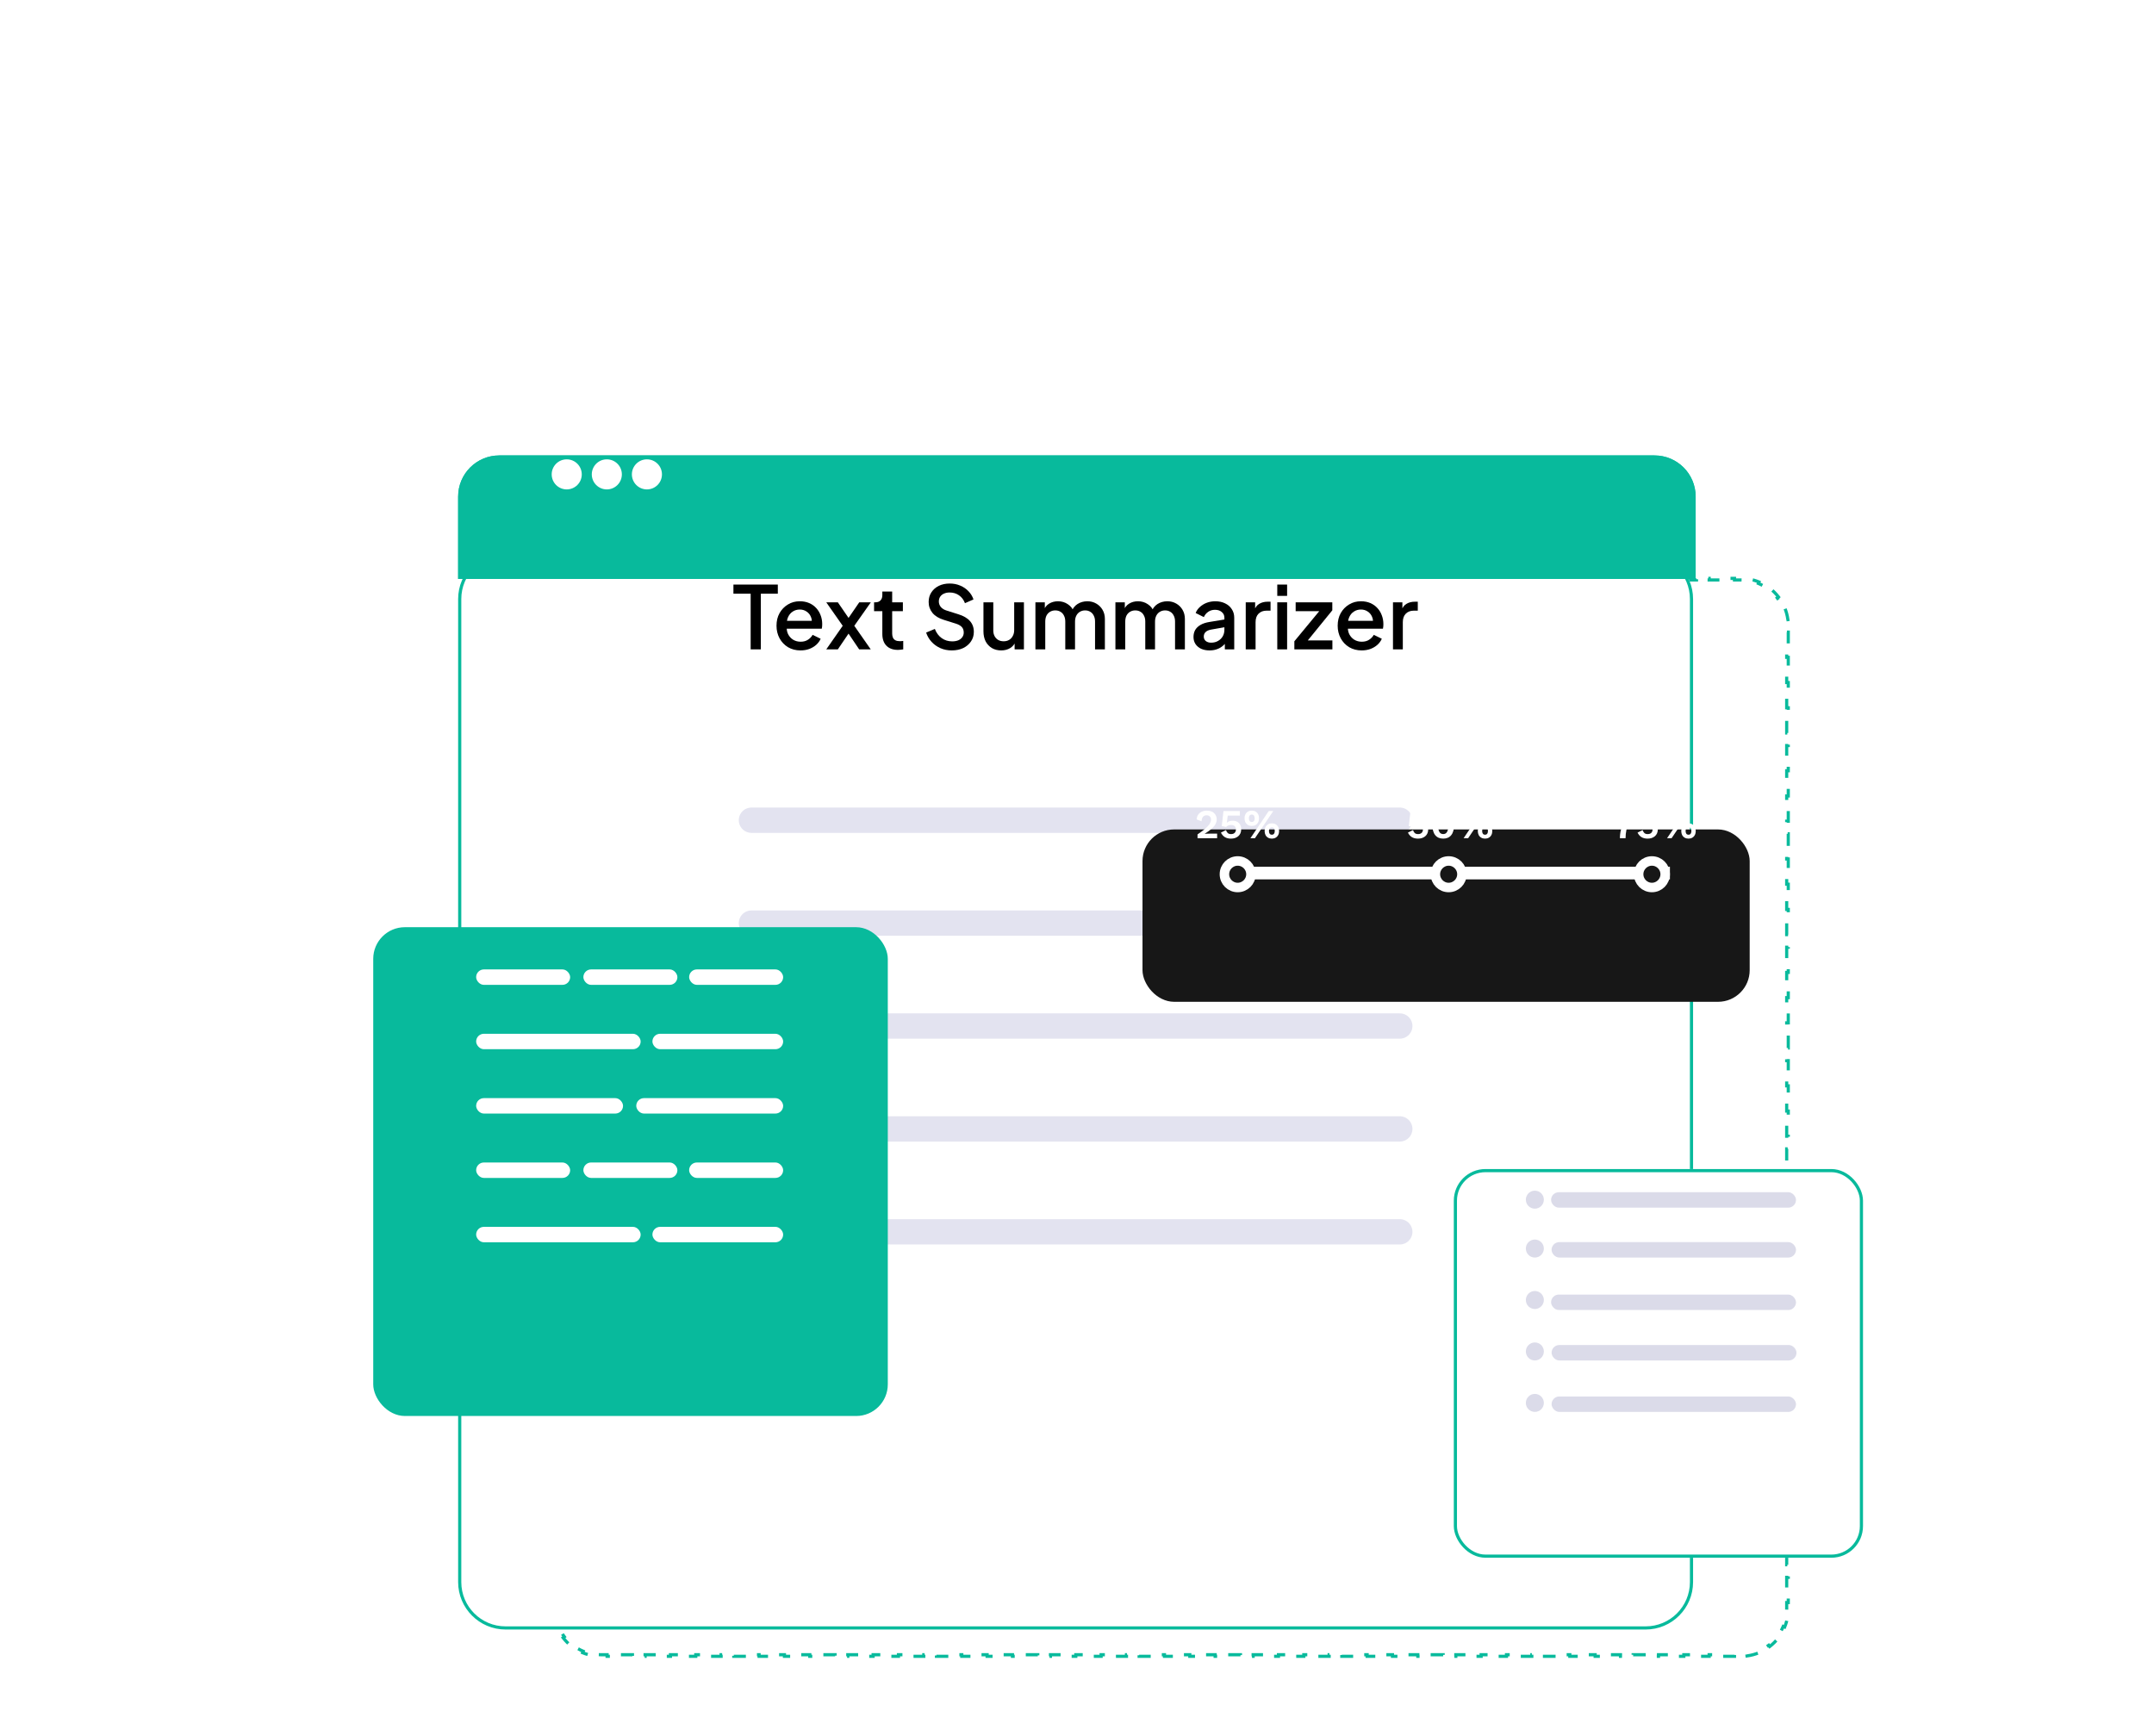<svg width="681" height="549" viewBox="0 0 681 549" fill="none" xmlns="http://www.w3.org/2000/svg">
<path d="M176.076 514.431C175.582 513.239 175.237 511.971 175.064 510.648L175.56 510.583C175.479 509.963 175.438 509.331 175.438 508.689V506.696H174.938V502.711H175.438V498.727H174.938V494.742H175.438V490.757H174.938V486.772H175.438V482.787H174.938V478.802H175.438V474.818H174.938V470.833H175.438V466.848H174.938V462.863H175.438V458.878H174.938V454.893H175.438V450.909H174.938V446.924H175.438V442.939H174.938V438.954H175.438V434.969H174.938V430.984H175.438V427H174.938V423.015H175.438V419.03H174.938V415.045H175.438V411.06H174.938V407.075H175.438V403.091H174.938V399.106H175.438V395.121H174.938V391.136H175.438V387.151H174.938V383.166H175.438V379.182H174.938V375.197H175.438V371.212H174.938V367.227H175.438V363.242H174.938V359.257H175.438V355.273H174.938V351.288H175.438V347.303H174.938V343.318H175.438V339.333H174.938V335.348H175.438V331.364H174.938V327.379H175.438V323.394H174.938V319.409H175.438V315.424H174.938V311.439H175.438V307.455H174.938V303.47H175.438V299.485H174.938V295.5H175.438V291.515H174.938V287.53H175.438V283.545H174.938V279.561H175.438V275.576H174.938V271.591H175.438V267.606H174.938V263.621H175.438V259.636H174.938V255.652H175.438V251.667H174.938V247.682H175.438V243.697H174.938V239.712H175.438V235.727H174.938V231.743H175.438V227.758H174.938V223.773H175.438V219.788H174.938V215.803H175.438V211.818H174.938V207.834H175.438V203.849H174.938V199.864H175.438V197.871C175.438 197.229 175.479 196.597 175.56 195.977L175.064 195.912C175.237 194.589 175.582 193.321 176.076 192.13L176.538 192.321C177.026 191.143 177.666 190.042 178.433 189.044L178.037 188.74C178.835 187.701 179.767 186.769 180.806 185.97L181.11 186.367C182.108 185.6 183.209 184.96 184.387 184.472L184.196 184.01C185.387 183.516 186.656 183.171 187.978 182.998L188.043 183.494C188.663 183.413 189.295 183.371 189.938 183.371H191.94V182.871H195.945V183.371H199.95V182.871H203.955V183.371H207.959V182.871H211.964V183.371H215.969V182.871H219.974V183.371H223.979V182.871H227.984V183.371H231.988V182.871H235.993V183.371H239.998V182.871H244.003V183.371H248.008V182.871H252.012V183.371H256.017V182.871H260.022V183.371H264.027V182.871H268.032V183.371H272.037V182.871H276.041V183.371H280.046V182.871H284.051V183.371H288.056V182.871H292.061V183.371H296.066V182.871H300.07V183.371H304.075V182.871H308.08V183.371H312.085V182.871H316.09V183.371H320.095V182.871H324.099V183.371H328.104V182.871H332.109V183.371H336.114V182.871H340.119V183.371H344.124V182.871H348.128V183.371H352.133V182.871H356.138V183.371H360.143V182.871H364.148V183.371H368.153V182.871H372.157V183.371H376.162V182.871H380.167V183.371H384.172V182.871H388.177V183.371H392.182V182.871H396.186V183.371H400.191V182.871H404.196V183.371H408.201V182.871H412.206V183.371H416.211V182.871H420.215V183.371H424.22V182.871H428.225V183.371H432.23V182.871H436.235V183.371H440.24V182.871H444.244V183.371H448.249V182.871H452.254V183.371H456.259V182.871H460.264V183.371H464.269V182.871H468.273V183.371H472.278V182.871H476.283V183.371H480.288V182.871H484.293V183.371H488.298V182.871H492.303V183.371H496.307V182.871H500.312V183.371H504.317V182.871H508.322V183.371H512.327V182.871H516.332V183.371H520.336V182.871H524.341V183.371H528.346V182.871H532.351V183.371H536.356V182.871H540.361V183.371H544.365V182.871H548.37V183.371H550.373C551.015 183.371 551.647 183.413 552.267 183.494L552.332 182.998C553.655 183.171 554.923 183.516 556.114 184.01L555.923 184.472C557.101 184.96 558.202 185.6 559.2 186.367L559.504 185.97C560.544 186.769 561.475 187.701 562.274 188.74L561.877 189.044C562.644 190.042 563.284 191.143 563.773 192.321L564.234 192.13C564.728 193.321 565.073 194.59 565.246 195.912L564.75 195.977C564.831 196.597 564.873 197.229 564.873 197.871V199.864H565.373V203.849H564.873V207.834H565.373V211.819H564.873V215.803H565.373V219.788H564.873V223.773H565.373V227.758H564.873V231.743H565.373V235.728H564.873V239.712H565.373V243.697H564.873V247.682H565.373V251.667H564.873V255.652H565.373V259.637H564.873V263.621H565.373V267.606H564.873V271.591H565.373V275.576H564.873V279.561H565.373V283.546H564.873V287.53H565.373V291.515H564.873V295.5H565.373V299.485H564.873V303.47H565.373V307.455H564.873V311.439H565.373V315.424H564.873V319.409H565.373V323.394H564.873V327.379H565.373V331.364H564.873V335.348H565.373V339.333H564.873V343.318H565.373V347.303H564.873V351.288H565.373V355.273H564.873V359.257H565.373V363.242H564.873V367.227H565.373V371.212H564.873V375.197H565.373V379.182H564.873V383.166H565.373V387.151H564.873V391.136H565.373V395.121H564.873V399.106H565.373V403.091H564.873V407.075H565.373V411.06H564.873V415.045H565.373V419.03H564.873V423.015H565.373V427H564.873V430.984H565.373V434.969H564.873V438.954H565.373V442.939H564.873V446.924H565.373V450.909H564.873V454.893H565.373V458.878H564.873V462.863H565.373V466.848H564.873V470.833H565.373V474.818H564.873V478.803H565.373V482.787H564.873V486.772H565.373V490.757H564.873V494.742H565.373V498.727H564.873V502.712H565.373V506.696H564.873V508.689C564.873 509.331 564.831 509.963 564.75 510.583L565.246 510.648C565.073 511.971 564.728 513.239 564.234 514.431L563.773 514.239C563.284 515.418 562.644 516.518 561.877 517.516L562.274 517.821C561.475 518.86 560.544 519.791 559.504 520.59L559.2 520.193C558.202 520.96 557.101 521.6 555.923 522.089L556.114 522.551C554.923 523.045 553.655 523.389 552.332 523.562L552.267 523.066C551.647 523.147 551.015 523.189 550.373 523.189H548.37V523.689H544.365V523.189H540.36V523.689H536.355V523.189H532.351V523.689H528.346V523.189H524.341V523.689H520.336V523.189H516.331V523.689H512.327V523.189H508.322V523.689H504.317V523.189H500.312V523.689H496.307V523.189H492.302V523.689H488.298V523.189H484.293V523.689H480.288V523.189H476.283V523.689H472.278V523.189H468.274V523.689H464.269V523.189H460.264V523.689H456.259V523.189H452.254V523.689H448.249V523.189H444.245V523.689H440.24V523.189H436.235V523.689H432.23V523.189H428.225V523.689H424.22V523.189H420.216V523.689H416.211V523.189H412.206V523.689H408.201V523.189H404.196V523.689H400.191V523.189H396.187V523.689H392.182V523.189H388.177V523.689H384.172V523.189H380.167V523.689H376.162V523.189H372.158V523.689H368.153V523.189H364.148V523.689H360.143V523.189H356.138V523.689H352.133V523.189H348.129V523.689H344.124V523.189H340.119V523.689H336.114V523.189H332.109V523.689H328.104V523.189H324.099V523.689H320.095V523.189H316.09V523.689H312.085V523.189H308.08V523.689H304.075V523.189H300.07V523.689H296.066V523.189H292.061V523.689H288.056V523.189H284.051V523.689H280.046V523.189H276.041V523.689H272.037V523.189H268.032V523.689H264.027V523.189H260.022V523.689H256.017V523.189H252.012V523.689H248.008V523.189H244.003V523.689H239.998V523.189H235.993V523.689H231.988V523.189H227.983V523.689H223.979V523.189H219.974V523.689H215.969V523.189H211.964V523.689H207.959V523.189H203.954V523.689H199.95V523.189H195.945V523.689H191.94V523.189H189.937C189.295 523.189 188.663 523.147 188.043 523.066L187.978 523.562C186.656 523.389 185.387 523.045 184.196 522.551L184.387 522.089C183.209 521.6 182.108 520.96 181.11 520.193L180.806 520.59C179.767 519.791 178.835 518.86 178.037 517.821L178.433 517.516C177.666 516.518 177.026 515.418 176.538 514.239L176.076 514.431Z" stroke="#08BA9C" stroke-dasharray="4 4"/>
<g filter="url(#filter0_d_653_3970)">
<path d="M144.842 169.402C144.842 161.118 151.558 154.402 159.842 154.402H520.277C528.561 154.402 535.277 161.118 535.277 169.402V480.22C535.277 488.504 528.561 495.22 520.277 495.22H159.842C151.558 495.22 144.842 488.504 144.842 480.22V169.402Z" fill="white"/>
<path d="M145.342 169.402C145.342 161.394 151.834 154.902 159.842 154.902H520.277C528.285 154.902 534.777 161.394 534.777 169.402V480.22C534.777 488.228 528.285 494.72 520.277 494.72H159.842C151.834 494.72 145.342 488.228 145.342 480.22V169.402Z" stroke="#08BA9C"/>
</g>
<path d="M237.572 259.331H442.551" stroke="#E3E3F0" stroke-width="8" stroke-linecap="round"/>
<path d="M237.572 291.867H442.551" stroke="#E3E3F0" stroke-width="8" stroke-linecap="round"/>
<path d="M237.572 324.404H442.551" stroke="#E3E3F0" stroke-width="8" stroke-linecap="round"/>
<path d="M237.572 356.94H442.551" stroke="#E3E3F0" stroke-width="8" stroke-linecap="round"/>
<path d="M237.572 389.476H442.551" stroke="#E3E3F0" stroke-width="8" stroke-linecap="round"/>
<g filter="url(#filter1_d_653_3970)">
<rect x="118" y="273.16" width="162.681" height="154.547" rx="10" fill="#08BA9C"/>
</g>
<rect x="150.537" y="347.206" width="46.439" height="4.88" rx="2.44" fill="white"/>
<rect x="201.158" y="347.206" width="46.439" height="4.88" rx="2.44" fill="white"/>
<rect x="150.537" y="367.555" width="29.721" height="4.88" rx="2.44" fill="white"/>
<rect x="184.438" y="367.555" width="29.721" height="4.88" rx="2.44" fill="white"/>
<rect x="217.875" y="367.555" width="29.721" height="4.88" rx="2.44" fill="white"/>
<rect x="150.537" y="306.509" width="29.721" height="4.88" rx="2.44" fill="white"/>
<rect x="184.438" y="306.509" width="29.721" height="4.88" rx="2.44" fill="white"/>
<rect x="217.875" y="306.509" width="29.721" height="4.88" rx="2.44" fill="white"/>
<rect x="150.537" y="387.903" width="52.012" height="4.88" rx="2.44" fill="white"/>
<rect x="206.266" y="387.903" width="41.331" height="4.88" rx="2.44" fill="white"/>
<rect x="150.537" y="326.858" width="52.012" height="4.88" rx="2.44" fill="white"/>
<rect x="206.266" y="326.858" width="41.331" height="4.88" rx="2.44" fill="white"/>
<path d="M237.326 205.317V187.716H231.877V184.828H245.913V187.716H240.546V205.317H237.326Z" fill="black"/>
<path d="M253.094 205.647C251.608 205.647 250.287 205.308 249.131 204.629C247.993 203.933 247.104 202.998 246.461 201.824C245.819 200.632 245.498 199.303 245.498 197.836C245.498 196.333 245.819 195.004 246.461 193.849C247.122 192.694 248.003 191.786 249.104 191.126C250.204 190.448 251.452 190.109 252.847 190.109C253.966 190.109 254.966 190.301 255.847 190.686C256.727 191.071 257.47 191.603 258.076 192.281C258.681 192.941 259.14 193.702 259.452 194.564C259.782 195.426 259.947 196.342 259.947 197.314C259.947 197.552 259.938 197.8 259.92 198.056C259.901 198.313 259.865 198.552 259.81 198.772H247.948V196.296H258.048L256.562 197.424C256.746 196.526 256.681 195.728 256.369 195.031C256.076 194.316 255.617 193.757 254.993 193.354C254.388 192.932 253.672 192.721 252.847 192.721C252.021 192.721 251.287 192.932 250.645 193.354C250.003 193.757 249.507 194.344 249.159 195.114C248.81 195.866 248.672 196.782 248.746 197.864C248.654 198.872 248.792 199.752 249.159 200.504C249.544 201.256 250.076 201.843 250.755 202.264C251.452 202.686 252.241 202.897 253.122 202.897C254.021 202.897 254.782 202.695 255.406 202.292C256.048 201.888 256.553 201.366 256.92 200.724L259.452 201.962C259.158 202.658 258.7 203.291 258.076 203.859C257.47 204.409 256.736 204.849 255.874 205.179C255.03 205.491 254.103 205.647 253.094 205.647Z" fill="black"/>
<path d="M261.228 205.317L266.429 197.864L261.228 190.439H264.888L269.154 196.654H267.393L271.659 190.439H275.319L270.09 197.864L275.291 205.317H271.631L267.42 199.074H269.126L264.888 205.317H261.228Z" fill="black"/>
<path d="M283.883 205.482C282.323 205.482 281.112 205.042 280.25 204.162C279.387 203.282 278.956 202.044 278.956 200.449V193.244H276.342V190.439H276.754C277.452 190.439 277.993 190.237 278.378 189.834C278.764 189.43 278.956 188.88 278.956 188.183V187.028H282.066V190.439H285.451V193.244H282.066V200.312C282.066 200.825 282.149 201.265 282.314 201.632C282.479 201.98 282.745 202.255 283.112 202.457C283.479 202.64 283.956 202.732 284.543 202.732C284.69 202.732 284.855 202.723 285.039 202.704C285.222 202.686 285.396 202.668 285.562 202.649V205.317C285.305 205.354 285.02 205.39 284.708 205.427C284.396 205.464 284.121 205.482 283.883 205.482Z" fill="black"/>
<path d="M300.894 205.647C299.609 205.647 298.417 205.409 297.316 204.932C296.215 204.437 295.279 203.768 294.508 202.924C293.738 202.081 293.169 201.109 292.802 200.009L295.554 198.854C296.05 200.119 296.774 201.091 297.729 201.769C298.683 202.448 299.784 202.787 301.031 202.787C301.765 202.787 302.407 202.677 302.958 202.457C303.508 202.218 303.93 201.888 304.224 201.467C304.536 201.045 304.692 200.559 304.692 200.009C304.692 199.257 304.481 198.662 304.059 198.221C303.637 197.781 303.013 197.433 302.187 197.176L298.334 195.966C296.793 195.49 295.619 194.765 294.811 193.794C294.004 192.804 293.6 191.649 293.6 190.329C293.6 189.174 293.885 188.165 294.453 187.303C295.022 186.423 295.802 185.736 296.793 185.241C297.802 184.746 298.949 184.498 300.233 184.498C301.462 184.498 302.582 184.718 303.591 185.158C304.6 185.58 305.462 186.167 306.178 186.918C306.912 187.67 307.444 188.541 307.774 189.531L305.077 190.714C304.673 189.632 304.04 188.798 303.178 188.211C302.334 187.624 301.352 187.331 300.233 187.331C299.554 187.331 298.958 187.45 298.444 187.688C297.93 187.908 297.527 188.238 297.233 188.679C296.958 189.1 296.82 189.595 296.82 190.164C296.82 190.824 297.031 191.41 297.453 191.924C297.875 192.437 298.518 192.822 299.38 193.079L302.958 194.206C304.591 194.701 305.82 195.416 306.646 196.351C307.471 197.268 307.884 198.414 307.884 199.789C307.884 200.926 307.582 201.934 306.976 202.814C306.389 203.694 305.572 204.391 304.527 204.904C303.481 205.399 302.27 205.647 300.894 205.647Z" fill="black"/>
<path d="M316.539 205.647C315.42 205.647 314.438 205.399 313.594 204.904C312.75 204.391 312.09 203.685 311.612 202.787C311.154 201.87 310.924 200.816 310.924 199.624V190.439H314.034V199.349C314.034 200.027 314.172 200.623 314.447 201.137C314.723 201.65 315.108 202.053 315.603 202.347C316.099 202.622 316.667 202.759 317.31 202.759C317.97 202.759 318.548 202.613 319.044 202.319C319.539 202.026 319.924 201.613 320.199 201.082C320.493 200.55 320.64 199.927 320.64 199.212V190.439H323.722V205.317H320.777V202.402L321.108 202.787C320.759 203.703 320.181 204.409 319.374 204.904C318.566 205.399 317.622 205.647 316.539 205.647Z" fill="black"/>
<path d="M327.354 205.317V190.439H330.326V193.656L329.941 193.161C330.253 192.153 330.821 191.392 331.647 190.879C332.473 190.365 333.418 190.109 334.482 190.109C335.674 190.109 336.729 190.429 337.647 191.071C338.583 191.694 339.206 192.529 339.518 193.574L338.638 193.656C339.078 192.465 339.748 191.575 340.647 190.989C341.564 190.402 342.61 190.109 343.784 190.109C344.812 190.109 345.738 190.347 346.564 190.824C347.408 191.3 348.078 191.96 348.573 192.804C349.069 193.647 349.316 194.61 349.316 195.691V205.317H346.206V196.544C346.206 195.792 346.069 195.16 345.793 194.646C345.537 194.115 345.17 193.711 344.693 193.436C344.234 193.143 343.693 192.996 343.069 192.996C342.445 192.996 341.894 193.143 341.417 193.436C340.94 193.711 340.564 194.115 340.289 194.646C340.014 195.178 339.876 195.811 339.876 196.544V205.317H336.794V196.544C336.794 195.792 336.656 195.16 336.381 194.646C336.124 194.115 335.757 193.711 335.28 193.436C334.821 193.143 334.271 192.996 333.629 192.996C333.005 192.996 332.454 193.143 331.977 193.436C331.5 193.711 331.124 194.115 330.849 194.646C330.592 195.178 330.464 195.811 330.464 196.544V205.317H327.354Z" fill="black"/>
<path d="M352.645 205.317V190.439H355.617V193.656L355.232 193.161C355.544 192.153 356.113 191.392 356.938 190.879C357.764 190.365 358.709 190.109 359.773 190.109C360.966 190.109 362.021 190.429 362.938 191.071C363.874 191.694 364.498 192.529 364.81 193.574L363.929 193.656C364.37 192.465 365.039 191.575 365.938 190.989C366.856 190.402 367.902 190.109 369.076 190.109C370.103 190.109 371.03 190.347 371.856 190.824C372.7 191.3 373.369 191.96 373.865 192.804C374.36 193.647 374.608 194.61 374.608 195.691V205.317H371.498V196.544C371.498 195.792 371.36 195.16 371.085 194.646C370.828 194.115 370.461 193.711 369.984 193.436C369.525 193.143 368.984 192.996 368.36 192.996C367.736 192.996 367.186 193.143 366.709 193.436C366.232 193.711 365.856 194.115 365.581 194.646C365.305 195.178 365.168 195.811 365.168 196.544V205.317H362.085V196.544C362.085 195.792 361.948 195.16 361.672 194.646C361.415 194.115 361.048 193.711 360.571 193.436C360.113 193.143 359.562 192.996 358.92 192.996C358.296 192.996 357.746 193.143 357.269 193.436C356.792 193.711 356.416 194.115 356.14 194.646C355.883 195.178 355.755 195.811 355.755 196.544V205.317H352.645Z" fill="black"/>
<path d="M382.395 205.647C381.386 205.647 380.496 205.473 379.725 205.124C378.973 204.758 378.386 204.263 377.964 203.639C377.542 202.998 377.331 202.246 377.331 201.384C377.331 200.577 377.505 199.853 377.854 199.212C378.221 198.57 378.781 198.029 379.533 197.589C380.285 197.149 381.23 196.837 382.368 196.654L387.542 195.801V198.249L382.973 199.047C382.147 199.193 381.542 199.459 381.157 199.844C380.771 200.211 380.579 200.687 380.579 201.274C380.579 201.843 380.79 202.31 381.212 202.677C381.652 203.025 382.212 203.199 382.891 203.199C383.735 203.199 384.468 203.016 385.092 202.649C385.734 202.283 386.23 201.797 386.579 201.192C386.927 200.568 387.101 199.881 387.101 199.129V195.306C387.101 194.573 386.826 193.977 386.276 193.519C385.744 193.042 385.028 192.804 384.129 192.804C383.303 192.804 382.579 193.024 381.955 193.464C381.349 193.885 380.9 194.435 380.606 195.114L378.019 193.821C378.294 193.088 378.744 192.446 379.368 191.896C379.992 191.328 380.716 190.888 381.542 190.576C382.386 190.264 383.276 190.109 384.212 190.109C385.386 190.109 386.423 190.329 387.322 190.769C388.239 191.209 388.945 191.823 389.441 192.611C389.955 193.381 390.211 194.28 390.211 195.306V205.317H387.239V202.622L387.872 202.704C387.523 203.309 387.074 203.832 386.523 204.272C385.991 204.712 385.377 205.051 384.679 205.289C384.001 205.528 383.239 205.647 382.395 205.647Z" fill="black"/>
<path d="M393.848 205.317V190.439H396.82V193.436L396.545 192.996C396.875 192.025 397.407 191.328 398.141 190.906C398.875 190.466 399.756 190.246 400.783 190.246H401.692V193.079H400.398C399.371 193.079 398.536 193.4 397.894 194.041C397.27 194.665 396.958 195.563 396.958 196.736V205.317H393.848Z" fill="black"/>
<path d="M403.819 205.317V190.439H406.929V205.317H403.819ZM403.819 188.403V184.828H406.929V188.403H403.819Z" fill="black"/>
<path d="M409.217 205.317V202.759L417.969 192.171L418.464 193.244H409.63V190.439H421.217V192.969L412.575 203.584L412.079 202.484H421.244V205.317H409.217Z" fill="black"/>
<path d="M430.511 205.647C429.025 205.647 427.704 205.308 426.548 204.629C425.41 203.933 424.52 202.998 423.878 201.824C423.236 200.632 422.915 199.303 422.915 197.836C422.915 196.333 423.236 195.004 423.878 193.849C424.539 192.694 425.419 191.786 426.52 191.126C427.621 190.448 428.869 190.109 430.263 190.109C431.383 190.109 432.383 190.301 433.263 190.686C434.144 191.071 434.887 191.603 435.493 192.281C436.098 192.941 436.557 193.702 436.869 194.564C437.199 195.426 437.364 196.342 437.364 197.314C437.364 197.552 437.355 197.8 437.337 198.056C437.318 198.313 437.281 198.552 437.226 198.772H425.364V196.296H435.465L433.979 197.424C434.162 196.526 434.098 195.728 433.786 195.031C433.493 194.316 433.034 193.757 432.41 193.354C431.805 192.932 431.089 192.721 430.263 192.721C429.438 192.721 428.704 192.932 428.061 193.354C427.419 193.757 426.924 194.344 426.575 195.114C426.227 195.866 426.089 196.782 426.162 197.864C426.071 198.872 426.208 199.752 426.575 200.504C426.961 201.256 427.493 201.843 428.172 202.264C428.869 202.686 429.658 202.897 430.538 202.897C431.438 202.897 432.199 202.695 432.823 202.292C433.465 201.888 433.97 201.366 434.337 200.724L436.869 201.962C436.575 202.658 436.116 203.291 435.493 203.859C434.887 204.409 434.153 204.849 433.291 205.179C432.447 205.491 431.52 205.647 430.511 205.647Z" fill="black"/>
<path d="M440.399 205.317V190.439H443.372V193.436L443.096 192.996C443.427 192.025 443.959 191.328 444.693 190.906C445.427 190.466 446.307 190.246 447.335 190.246H448.243V193.079H446.95C445.922 193.079 445.087 193.4 444.445 194.041C443.821 194.665 443.509 195.563 443.509 196.736V205.317H440.399Z" fill="black"/>
<g filter="url(#filter2_d_653_3970)">
<rect x="459.631" y="349.62" width="129.369" height="122.901" rx="10" fill="white"/>
<rect x="460.131" y="350.12" width="128.369" height="121.901" rx="9.5" stroke="#08BA9C"/>
</g>
<rect x="490.385" y="409.318" width="77.428" height="4.88" rx="2.44" fill="#DBDBE9"/>
<rect x="490.541" y="425.267" width="77.428" height="4.88" rx="2.44" fill="#DBDBE9"/>
<rect x="490.385" y="376.954" width="77.428" height="4.88" rx="2.44" fill="#DBDBE9"/>
<rect x="490.541" y="441.535" width="77.274" height="4.88" rx="2.44" fill="#DBDBE9"/>
<rect x="490.541" y="392.73" width="77.274" height="4.88" rx="2.44" fill="#DBDBE9"/>
<circle cx="485.253" cy="379.309" r="2.847" fill="#DBDBE9"/>
<circle cx="485.253" cy="394.764" r="2.847" fill="#DBDBE9"/>
<circle cx="485.253" cy="411.032" r="2.847" fill="#DBDBE9"/>
<circle cx="485.253" cy="427.3" r="2.847" fill="#DBDBE9"/>
<circle cx="485.253" cy="443.568" r="2.847" fill="#DBDBE9"/>
<g filter="url(#filter3_d_653_3970)">
<rect x="361.209" y="242.25" width="191.964" height="54.498" rx="10" fill="#171717"/>
</g>
<line x1="388.049" y1="276.04" x2="527.955" y2="276.04" stroke="white" stroke-width="4"/>
<circle cx="391.303" cy="276.413" r="4.194" fill="#171717" stroke="white" stroke-width="3"/>
<circle cx="458.002" cy="276.413" r="4.194" fill="#171717" stroke="white" stroke-width="3"/>
<circle cx="522.262" cy="276.413" r="4.194" fill="#171717" stroke="white" stroke-width="3"/>
<path d="M378.607 265.025V263.815C379.388 263.286 380.048 262.809 380.585 262.383C381.132 261.95 381.57 261.551 381.9 261.186C382.238 260.813 382.481 260.462 382.629 260.132C382.785 259.802 382.863 259.473 382.863 259.143C382.863 258.744 382.742 258.418 382.499 258.167C382.256 257.907 381.913 257.776 381.47 257.776C380.985 257.776 380.603 257.941 380.325 258.271C380.056 258.601 379.909 259.069 379.883 259.676L378.334 259.091C378.377 258.501 378.534 258.002 378.803 257.594C379.08 257.178 379.453 256.861 379.922 256.644C380.399 256.419 380.946 256.306 381.562 256.306C382.091 256.306 382.546 256.379 382.928 256.527C383.319 256.674 383.64 256.878 383.891 257.139C384.151 257.39 384.347 257.681 384.477 258.011C384.607 258.34 384.672 258.683 384.672 259.039C384.672 259.594 384.533 260.119 384.256 260.614C383.987 261.108 383.57 261.598 383.006 262.084C382.442 262.57 381.726 263.082 380.859 263.62V263.633C380.989 263.624 381.145 263.616 381.327 263.607C381.518 263.598 381.713 263.594 381.913 263.594C382.113 263.585 382.286 263.581 382.434 263.581H384.802V265.025H378.607Z" fill="white"/>
<path d="M389.173 265.156C388.418 265.156 387.78 264.999 387.26 264.687C386.748 264.375 386.327 263.898 385.997 263.255L387.611 262.449C387.724 262.83 387.902 263.138 388.145 263.373C388.388 263.607 388.743 263.724 389.212 263.724C389.533 263.724 389.806 263.668 390.032 263.555C390.257 263.442 390.431 263.277 390.552 263.06C390.682 262.843 390.747 262.579 390.747 262.266C390.747 261.954 390.687 261.694 390.565 261.485C390.452 261.269 390.288 261.108 390.071 261.004C389.854 260.891 389.581 260.835 389.251 260.835C389.025 260.835 388.813 260.856 388.613 260.9C388.422 260.943 388.249 261.013 388.093 261.108C387.936 261.195 387.798 261.312 387.676 261.459L386.27 261.199L386.804 256.436H391.997V257.88H388.158L387.897 259.976L387.858 260.145H387.884C388.066 259.937 388.314 259.776 388.626 259.663C388.947 259.551 389.312 259.494 389.719 259.494C390.283 259.494 390.765 259.607 391.164 259.833C391.563 260.058 391.871 260.375 392.088 260.783C392.305 261.182 392.413 261.642 392.413 262.162C392.413 262.657 392.331 263.095 392.166 263.477C392.001 263.85 391.767 264.162 391.463 264.414C391.168 264.657 390.826 264.843 390.435 264.973C390.045 265.095 389.624 265.156 389.173 265.156Z" fill="white"/>
<path d="M395.329 265.025L401.12 256.436H402.552L396.761 265.025H395.329ZM395.758 256.306C396.227 256.306 396.63 256.406 396.969 256.605C397.316 256.805 397.581 257.087 397.763 257.451C397.954 257.815 398.049 258.241 398.049 258.726C398.049 259.212 397.954 259.637 397.763 260.002C397.581 260.358 397.316 260.64 396.969 260.848C396.63 261.047 396.227 261.147 395.758 261.147C395.299 261.147 394.895 261.047 394.548 260.848C394.201 260.64 393.932 260.358 393.741 260.002C393.559 259.637 393.468 259.212 393.468 258.726C393.468 258.241 393.559 257.815 393.741 257.451C393.932 257.087 394.201 256.805 394.548 256.605C394.895 256.406 395.299 256.306 395.758 256.306ZM395.758 257.542C395.568 257.542 395.403 257.59 395.264 257.685C395.125 257.772 395.021 257.907 394.952 258.089C394.882 258.262 394.847 258.475 394.847 258.726C394.847 258.969 394.882 259.182 394.952 259.364C395.021 259.538 395.125 259.672 395.264 259.768C395.403 259.854 395.568 259.898 395.758 259.898C395.958 259.898 396.123 259.854 396.253 259.768C396.392 259.672 396.496 259.538 396.565 259.364C396.635 259.182 396.669 258.969 396.669 258.726C396.669 258.475 396.635 258.262 396.565 258.089C396.496 257.907 396.392 257.772 396.253 257.685C396.123 257.59 395.958 257.542 395.758 257.542ZM402.11 260.314C402.569 260.314 402.969 260.418 403.307 260.627C403.654 260.826 403.923 261.108 404.114 261.472C404.305 261.828 404.4 262.249 404.4 262.735C404.4 263.221 404.305 263.646 404.114 264.01C403.923 264.375 403.654 264.657 403.307 264.856C402.969 265.056 402.569 265.156 402.11 265.156C401.65 265.156 401.246 265.056 400.899 264.856C400.552 264.657 400.283 264.375 400.092 264.01C399.91 263.646 399.819 263.221 399.819 262.735C399.819 262.249 399.91 261.828 400.092 261.472C400.283 261.108 400.552 260.826 400.899 260.627C401.246 260.418 401.65 260.314 402.11 260.314ZM402.11 261.564C401.91 261.564 401.741 261.611 401.602 261.707C401.472 261.794 401.372 261.924 401.303 262.097C401.233 262.271 401.199 262.483 401.199 262.735C401.199 262.978 401.233 263.19 401.303 263.373C401.372 263.555 401.472 263.694 401.602 263.789C401.741 263.876 401.91 263.919 402.11 263.919C402.309 263.919 402.474 263.876 402.604 263.789C402.743 263.694 402.847 263.555 402.916 263.373C402.986 263.19 403.021 262.978 403.021 262.735C403.021 262.483 402.986 262.271 402.916 262.097C402.847 261.924 402.743 261.794 402.604 261.707C402.474 261.611 402.309 261.564 402.11 261.564Z" fill="white"/>
<path d="M448.297 265.156C447.542 265.156 446.904 264.999 446.384 264.687C445.872 264.375 445.451 263.898 445.121 263.255L446.735 262.449C446.848 262.83 447.026 263.138 447.268 263.373C447.511 263.607 447.867 263.724 448.336 263.724C448.657 263.724 448.93 263.668 449.156 263.555C449.381 263.442 449.555 263.277 449.676 263.06C449.806 262.843 449.871 262.579 449.871 262.266C449.871 261.954 449.811 261.694 449.689 261.485C449.576 261.269 449.412 261.108 449.195 261.004C448.978 260.891 448.704 260.835 448.375 260.835C448.149 260.835 447.937 260.856 447.737 260.9C447.546 260.943 447.373 261.013 447.216 261.108C447.06 261.195 446.921 261.312 446.8 261.459L445.394 261.199L445.928 256.436H451.121V257.88H447.282L447.021 259.976L446.982 260.145H447.008C447.19 259.937 447.438 259.776 447.75 259.663C448.071 259.551 448.435 259.494 448.843 259.494C449.407 259.494 449.889 259.607 450.288 259.833C450.687 260.058 450.995 260.375 451.212 260.783C451.429 261.182 451.537 261.642 451.537 262.162C451.537 262.657 451.455 263.095 451.29 263.477C451.125 263.85 450.891 264.162 450.587 264.414C450.292 264.657 449.949 264.843 449.559 264.973C449.169 265.095 448.748 265.156 448.297 265.156Z" fill="white"/>
<path d="M456.288 265.156C455.186 265.156 454.336 264.783 453.737 264.036C453.147 263.29 452.852 262.188 452.852 260.731C452.852 259.273 453.147 258.171 453.737 257.425C454.336 256.679 455.186 256.306 456.288 256.306C457.39 256.306 458.236 256.679 458.826 257.425C459.424 258.171 459.724 259.273 459.724 260.731C459.724 262.188 459.424 263.29 458.826 264.036C458.236 264.783 457.39 265.156 456.288 265.156ZM456.288 263.711C456.661 263.711 456.965 263.607 457.199 263.399C457.442 263.182 457.624 262.856 457.746 262.423C457.867 261.98 457.928 261.416 457.928 260.731C457.928 260.045 457.867 259.486 457.746 259.052C457.624 258.609 457.442 258.284 457.199 258.076C456.965 257.859 456.661 257.75 456.288 257.75C455.915 257.75 455.607 257.859 455.364 258.076C455.121 258.284 454.939 258.609 454.817 259.052C454.705 259.486 454.648 260.045 454.648 260.731C454.648 261.416 454.705 261.98 454.817 262.423C454.939 262.856 455.121 263.182 455.364 263.399C455.607 263.607 455.915 263.711 456.288 263.711Z" fill="white"/>
<path d="M462.727 265.025L468.518 256.436H469.95L464.158 265.025H462.727ZM463.156 256.306C463.625 256.306 464.028 256.406 464.367 256.605C464.714 256.805 464.978 257.087 465.16 257.451C465.351 257.815 465.447 258.241 465.447 258.726C465.447 259.212 465.351 259.637 465.16 260.002C464.978 260.358 464.714 260.64 464.367 260.848C464.028 261.047 463.625 261.147 463.156 261.147C462.696 261.147 462.293 261.047 461.946 260.848C461.599 260.64 461.33 260.358 461.139 260.002C460.957 259.637 460.866 259.212 460.866 258.726C460.866 258.241 460.957 257.815 461.139 257.451C461.33 257.087 461.599 256.805 461.946 256.605C462.293 256.406 462.696 256.306 463.156 256.306ZM463.156 257.542C462.965 257.542 462.801 257.59 462.662 257.685C462.523 257.772 462.419 257.907 462.349 258.089C462.28 258.262 462.245 258.475 462.245 258.726C462.245 258.969 462.28 259.182 462.349 259.364C462.419 259.538 462.523 259.672 462.662 259.768C462.801 259.854 462.965 259.898 463.156 259.898C463.356 259.898 463.521 259.854 463.651 259.768C463.79 259.672 463.894 259.538 463.963 259.364C464.033 259.182 464.067 258.969 464.067 258.726C464.067 258.475 464.033 258.262 463.963 258.089C463.894 257.907 463.79 257.772 463.651 257.685C463.521 257.59 463.356 257.542 463.156 257.542ZM469.507 260.314C469.967 260.314 470.366 260.418 470.705 260.627C471.052 260.826 471.321 261.108 471.512 261.472C471.702 261.828 471.798 262.249 471.798 262.735C471.798 263.221 471.702 263.646 471.512 264.01C471.321 264.375 471.052 264.657 470.705 264.856C470.366 265.056 469.967 265.156 469.507 265.156C469.047 265.156 468.644 265.056 468.297 264.856C467.95 264.657 467.681 264.375 467.49 264.01C467.308 263.646 467.217 263.221 467.217 262.735C467.217 262.249 467.308 261.828 467.49 261.472C467.681 261.108 467.95 260.826 468.297 260.627C468.644 260.418 469.047 260.314 469.507 260.314ZM469.507 261.564C469.308 261.564 469.139 261.611 469 261.707C468.87 261.794 468.77 261.924 468.7 262.097C468.631 262.271 468.596 262.483 468.596 262.735C468.596 262.978 468.631 263.19 468.7 263.373C468.77 263.555 468.87 263.694 469 263.789C469.139 263.876 469.308 263.919 469.507 263.919C469.707 263.919 469.872 263.876 470.002 263.789C470.141 263.694 470.245 263.555 470.314 263.373C470.384 263.19 470.418 262.978 470.418 262.735C470.418 262.483 470.384 262.271 470.314 262.097C470.245 261.924 470.141 261.794 470.002 261.707C469.872 261.611 469.707 261.564 469.507 261.564Z" fill="white"/>
<path d="M510.039 256.436H516.846V257.802C516.126 258.523 515.553 259.264 515.128 260.028C514.703 260.791 514.395 261.585 514.204 262.41C514.022 263.234 513.93 264.106 513.93 265.025H512.147C512.147 264.071 512.265 263.156 512.499 262.279C512.742 261.394 513.11 260.553 513.605 259.755C514.108 258.948 514.746 258.175 515.518 257.438L515.883 257.907H510.039V256.436Z" fill="white"/>
<path d="M520.893 265.156C520.138 265.156 519.501 264.999 518.98 264.687C518.468 264.375 518.047 263.898 517.718 263.255L519.332 262.449C519.444 262.83 519.622 263.138 519.865 263.373C520.108 263.607 520.464 263.724 520.932 263.724C521.253 263.724 521.527 263.668 521.752 263.555C521.978 263.442 522.151 263.277 522.273 263.06C522.403 262.843 522.468 262.579 522.468 262.266C522.468 261.954 522.407 261.694 522.286 261.485C522.173 261.269 522.008 261.108 521.791 261.004C521.574 260.891 521.301 260.835 520.971 260.835C520.746 260.835 520.533 260.856 520.334 260.9C520.143 260.943 519.969 261.013 519.813 261.108C519.657 261.195 519.518 261.312 519.397 261.459L517.991 261.199L518.525 256.436H523.717V257.88H519.878L519.618 259.976L519.579 260.145H519.605C519.787 259.937 520.034 259.776 520.347 259.663C520.668 259.551 521.032 259.494 521.44 259.494C522.004 259.494 522.485 259.607 522.884 259.833C523.284 260.058 523.592 260.375 523.809 260.783C524.025 261.182 524.134 261.642 524.134 262.162C524.134 262.657 524.051 263.095 523.887 263.477C523.722 263.85 523.487 264.162 523.184 264.414C522.889 264.657 522.546 264.843 522.156 264.973C521.765 265.095 521.344 265.156 520.893 265.156Z" fill="white"/>
<path d="M527.05 265.025L532.841 256.436H534.273L528.481 265.025H527.05ZM527.479 256.306C527.948 256.306 528.351 256.406 528.689 256.605C529.036 256.805 529.301 257.087 529.483 257.451C529.674 257.815 529.77 258.241 529.77 258.726C529.77 259.212 529.674 259.637 529.483 260.002C529.301 260.358 529.036 260.64 528.689 260.848C528.351 261.047 527.948 261.147 527.479 261.147C527.019 261.147 526.616 261.047 526.269 260.848C525.922 260.64 525.653 260.358 525.462 260.002C525.28 259.637 525.188 259.212 525.188 258.726C525.188 258.241 525.28 257.815 525.462 257.451C525.653 257.087 525.922 256.805 526.269 256.605C526.616 256.406 527.019 256.306 527.479 256.306ZM527.479 257.542C527.288 257.542 527.123 257.59 526.984 257.685C526.846 257.772 526.742 257.907 526.672 258.089C526.603 258.262 526.568 258.475 526.568 258.726C526.568 258.969 526.603 259.182 526.672 259.364C526.742 259.538 526.846 259.672 526.984 259.768C527.123 259.854 527.288 259.898 527.479 259.898C527.679 259.898 527.843 259.854 527.974 259.768C528.112 259.672 528.216 259.538 528.286 259.364C528.355 259.182 528.39 258.969 528.39 258.726C528.39 258.475 528.355 258.262 528.286 258.089C528.216 257.907 528.112 257.772 527.974 257.685C527.843 257.59 527.679 257.542 527.479 257.542ZM533.83 260.314C534.29 260.314 534.689 260.418 535.027 260.627C535.374 260.826 535.643 261.108 535.834 261.472C536.025 261.828 536.121 262.249 536.121 262.735C536.121 263.221 536.025 263.646 535.834 264.01C535.643 264.375 535.374 264.657 535.027 264.856C534.689 265.056 534.29 265.156 533.83 265.156C533.37 265.156 532.967 265.056 532.62 264.856C532.273 264.657 532.004 264.375 531.813 264.01C531.631 263.646 531.54 263.221 531.54 262.735C531.54 262.249 531.631 261.828 531.813 261.472C532.004 261.108 532.273 260.826 532.62 260.627C532.967 260.418 533.37 260.314 533.83 260.314ZM533.83 261.564C533.631 261.564 533.461 261.611 533.323 261.707C533.192 261.794 533.093 261.924 533.023 262.097C532.954 262.271 532.919 262.483 532.919 262.735C532.919 262.978 532.954 263.19 533.023 263.373C533.093 263.555 533.192 263.694 533.323 263.789C533.461 263.876 533.631 263.919 533.83 263.919C534.03 263.919 534.194 263.876 534.325 263.789C534.463 263.694 534.568 263.555 534.637 263.373C534.706 263.19 534.741 262.978 534.741 262.735C534.741 262.483 534.706 262.271 534.637 262.097C534.568 261.924 534.463 261.794 534.325 261.707C534.194 261.611 534.03 261.564 533.83 261.564Z" fill="white"/>
<g filter="url(#filter4_d_653_3970)">
<path d="M144.842 143C144.842 135.82 150.662 130 157.842 130H523.09C530.27 130 536.09 135.82 536.09 143V169.044H144.842V143Z" fill="#08BA9C"/>
<path d="M145.342 143C145.342 136.096 150.938 130.5 157.842 130.5H523.09C529.994 130.5 535.59 136.096 535.59 143V168.544H145.342V143Z" stroke="#08BA9C"/>
</g>
<circle cx="179.174" cy="149.986" r="4.754" fill="white"/>
<circle cx="191.851" cy="149.986" r="4.754" fill="white"/>
<circle cx="204.527" cy="149.986" r="4.754" fill="white"/>
<defs>
<filter id="filter0_d_653_3970" x="114.842" y="144.402" width="450.436" height="400.817" filterUnits="userSpaceOnUse" color-interpolation-filters="sRGB">
<feFlood flood-opacity="0" result="BackgroundImageFix"/>
<feColorMatrix in="SourceAlpha" type="matrix" values="0 0 0 0 0 0 0 0 0 0 0 0 0 0 0 0 0 0 127 0" result="hardAlpha"/>
<feOffset dy="20"/>
<feGaussianBlur stdDeviation="15"/>
<feComposite in2="hardAlpha" operator="out"/>
<feColorMatrix type="matrix" values="0 0 0 0 0 0 0 0 0 0 0 0 0 0 0 0 0 0 0.1 0"/>
<feBlend mode="normal" in2="BackgroundImageFix" result="effect1_dropShadow_653_3970"/>
<feBlend mode="normal" in="SourceGraphic" in2="effect1_dropShadow_653_3970" result="shape"/>
</filter>
<filter id="filter1_d_653_3970" x="62" y="237.16" width="274.682" height="266.547" filterUnits="userSpaceOnUse" color-interpolation-filters="sRGB">
<feFlood flood-opacity="0" result="BackgroundImageFix"/>
<feColorMatrix in="SourceAlpha" type="matrix" values="0 0 0 0 0 0 0 0 0 0 0 0 0 0 0 0 0 0 127 0" result="hardAlpha"/>
<feOffset dy="20"/>
<feGaussianBlur stdDeviation="28"/>
<feComposite in2="hardAlpha" operator="out"/>
<feColorMatrix type="matrix" values="0 0 0 0 0 0 0 0 0 0 0 0 0 0 0 0 0 0 0.1 0"/>
<feBlend mode="normal" in2="BackgroundImageFix" result="effect1_dropShadow_653_3970"/>
<feBlend mode="normal" in="SourceGraphic" in2="effect1_dropShadow_653_3970" result="shape"/>
</filter>
<filter id="filter2_d_653_3970" x="403.631" y="313.62" width="241.369" height="234.901" filterUnits="userSpaceOnUse" color-interpolation-filters="sRGB">
<feFlood flood-opacity="0" result="BackgroundImageFix"/>
<feColorMatrix in="SourceAlpha" type="matrix" values="0 0 0 0 0 0 0 0 0 0 0 0 0 0 0 0 0 0 127 0" result="hardAlpha"/>
<feOffset dy="20"/>
<feGaussianBlur stdDeviation="28"/>
<feComposite in2="hardAlpha" operator="out"/>
<feColorMatrix type="matrix" values="0 0 0 0 0 0 0 0 0 0 0 0 0 0 0 0 0 0 0.1 0"/>
<feBlend mode="normal" in2="BackgroundImageFix" result="effect1_dropShadow_653_3970"/>
<feBlend mode="normal" in="SourceGraphic" in2="effect1_dropShadow_653_3970" result="shape"/>
</filter>
<filter id="filter3_d_653_3970" x="305.209" y="206.25" width="303.965" height="166.498" filterUnits="userSpaceOnUse" color-interpolation-filters="sRGB">
<feFlood flood-opacity="0" result="BackgroundImageFix"/>
<feColorMatrix in="SourceAlpha" type="matrix" values="0 0 0 0 0 0 0 0 0 0 0 0 0 0 0 0 0 0 127 0" result="hardAlpha"/>
<feOffset dy="20"/>
<feGaussianBlur stdDeviation="28"/>
<feComposite in2="hardAlpha" operator="out"/>
<feColorMatrix type="matrix" values="0 0 0 0 0 0 0 0 0 0 0 0 0 0 0 0 0 0 0.1 0"/>
<feBlend mode="normal" in2="BackgroundImageFix" result="effect1_dropShadow_653_3970"/>
<feBlend mode="normal" in="SourceGraphic" in2="effect1_dropShadow_653_3970" result="shape"/>
</filter>
<filter id="filter4_d_653_3970" x="0.842" y="0" width="679.248" height="327.044" filterUnits="userSpaceOnUse" color-interpolation-filters="sRGB">
<feFlood flood-opacity="0" result="BackgroundImageFix"/>
<feColorMatrix in="SourceAlpha" type="matrix" values="0 0 0 0 0 0 0 0 0 0 0 0 0 0 0 0 0 0 127 0" result="hardAlpha"/>
<feOffset dy="14"/>
<feGaussianBlur stdDeviation="72"/>
<feComposite in2="hardAlpha" operator="out"/>
<feColorMatrix type="matrix" values="0 0 0 0 0 0 0 0 0 0 0 0 0 0 0 0 0 0 0.25 0"/>
<feBlend mode="normal" in2="BackgroundImageFix" result="effect1_dropShadow_653_3970"/>
<feBlend mode="normal" in="SourceGraphic" in2="effect1_dropShadow_653_3970" result="shape"/>
</filter>
</defs>
</svg>
